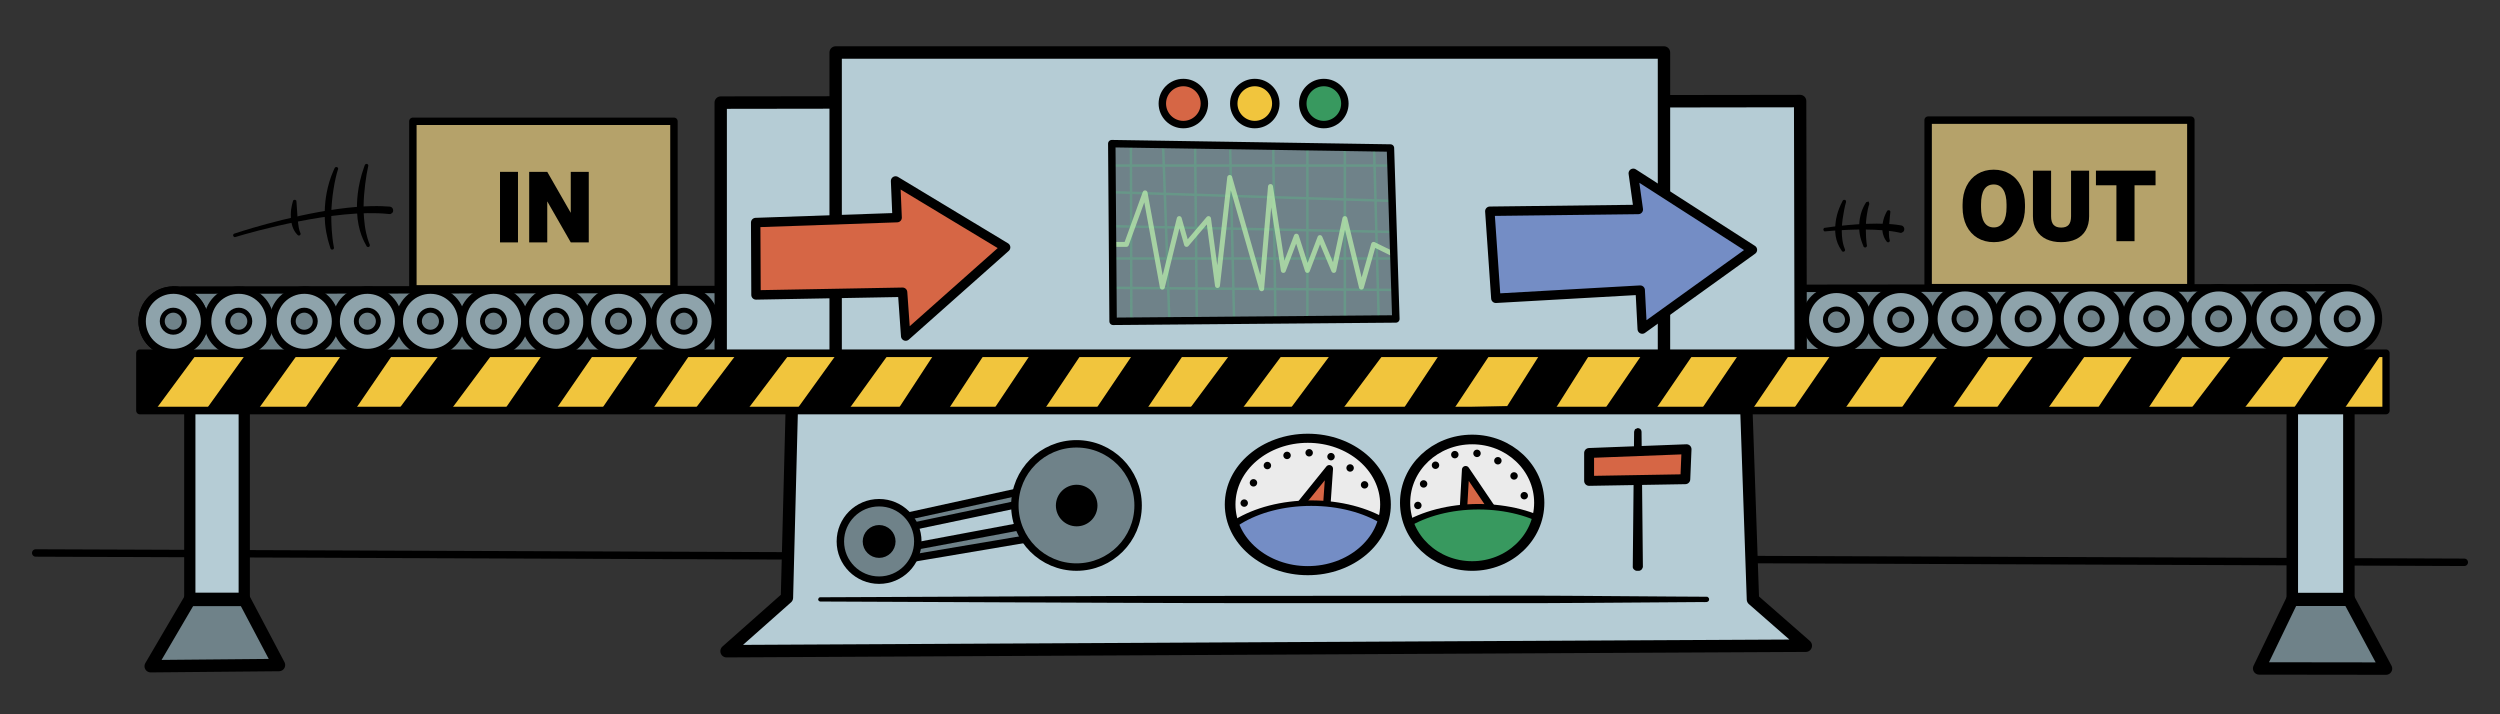 <?xml version="1.0" encoding="UTF-8" standalone="no"?>
<!DOCTYPE svg PUBLIC "-//W3C//DTD SVG 1.1//EN" "http://www.w3.org/Graphics/SVG/1.1/DTD/svg11.dtd">
<svg width="100%" height="100%" viewBox="0 0 1050 300" version="1.1" xmlns="http://www.w3.org/2000/svg" xmlns:xlink="http://www.w3.org/1999/xlink" xml:space="preserve" xmlns:serif="http://www.serif.com/" style="fill-rule:evenodd;clip-rule:evenodd;stroke-linecap:round;stroke-linejoin:round;stroke-miterlimit:1.5;">
    <rect x="0" y="0" width="1050" height="300" fill="#333333" stroke="none"/>
    <g transform="matrix(0.5,0,0,0.5,0,0)">
        <g transform="matrix(1,0,0,1,0,-15)">
            <path d="M30,479.497L2070,487.337" style="fill:none;stroke:black;stroke-width:6.25px;"/>
        </g>
        <g transform="matrix(1,0,0,1,1769.52,0)">
            <path d="M128.163,561.483L156.124,503.495L203.554,503.495L234.737,561.626L128.163,561.483Z" style="fill:rgb(111,130,137);stroke:black;stroke-width:10.42px;"/>
        </g>
        <g transform="matrix(0.869,0,0,1,1789.85,0)">
            <rect x="156.124" y="323.018" width="54.71" height="180.477" style="fill:rgb(181,204,213);stroke:black;stroke-width:11.12px;"/>
        </g>
        <path d="M126.587,559.62L159.482,503.495L205.237,503.495L234.344,558.626L126.587,559.62Z" style="fill:rgb(111,130,137);stroke:black;stroke-width:10.42px;"/>
        <g transform="matrix(0.836,0,0,1,28.912,0)">
            <rect x="156.124" y="323.018" width="54.71" height="180.477" style="fill:rgb(181,204,213);stroke:black;stroke-width:11.3px;"/>
        </g>
        <path id="Conveyor" d="M145.611,243.68L1973.07,241.68L1974.51,295.708L145.048,297.894L145.611,243.68Z" style="fill:rgb(111,130,137);stroke:black;stroke-width:6.25px;"/>
        <g transform="matrix(1,0,0,1,1,1)">
            <circle cx="144.611" cy="268.915" r="26.235" style="fill:none;"/>
            <clipPath id="_clip1">
                <circle cx="144.611" cy="268.915" r="26.235"/>
            </clipPath>
            <g clip-path="url(#_clip1)">
                <g transform="matrix(0.353,0,0,0.353,93.508,173.886)">
                    <circle cx="144.611" cy="268.915" r="26.235" style="fill:none;stroke:black;stroke-width:2.36px;"/>
                </g>
            </g>
            <circle cx="144.611" cy="268.915" r="26.235" style="fill:none;stroke:black;stroke-width:6.25px;"/>
        </g>
        <g transform="matrix(0.991,0,0,1,14.29,0)">
            <path d="M657.855,299.53L652.611,502.047L601.411,547.002L1516.26,542.378L1471.41,503.495L1464.32,299.967L1511.91,299.563L1511.42,84.888L596.473,86.199L596.473,299.53L657.855,299.53Z" style="fill:rgb(181,204,213);stroke:black;stroke-width:10.47px;"/>
        </g>
        <g transform="matrix(0.997,0,0,1.001,2.162,-0.413)">
            <rect x="701.89" y="44.464" width="697.887" height="288.229" style="fill:rgb(181,204,213);stroke:black;stroke-width:10.43px;"/>
        </g>
        <g id="Stripe-Bar" serif:id="Stripe Bar" transform="matrix(1,0,0,1.045,0,-16.773)">
            <rect x="117.427" y="300" width="1886.83" height="46.037" style="fill:rgb(241,197,61);"/>
            <clipPath id="_clip2">
                <rect x="117.427" y="300" width="1886.83" height="46.037"/>
            </clipPath>
            <g clip-path="url(#_clip2)">
                <g transform="matrix(1,0,0,0.957,0,16.058)">
                    <path d="M90.219,369.083L170.867,259.87L256.422,258.239L171.775,376.26L254.349,377.09L331.795,263.599L422.3,256.03L330.793,378.907L435.87,357.783L494.794,272.163L573.409,275.428L513.815,362.593L591.51,362.728L666.477,263.644L748.696,263.991L676.285,364.477L763.804,361.673L823.859,269.856L901.758,275.45L844.463,361.145L930.602,360.338L993.213,267.602L1077.02,268.499L1004.15,366.46L1089.37,365.54L1163.46,266.087L1243.73,277.682L1188.58,360.73L1275.94,358.567L1333.48,267.602L1421.36,267.58L1357.95,360.406L1435.74,365.721L1501.38,269.005L1578.22,270.754L1511.91,367.078L1604.72,363.03L1677.87,257.387L1760.28,255.616L1683.33,364.688L1769.06,364.364L1837.44,261.164L1925.81,260.516L1846.93,363.95L1927.67,373.087L2009.07,252.992" style="fill:none;stroke:black;stroke-width:35.42px;"/>
                </g>
            </g>
            <rect x="117.427" y="300" width="1886.83" height="46.037" style="fill:none;stroke:black;stroke-width:6.11px;"/>
        </g>
        <path d="M738.437,438.877L904.243,402.473L904.243,445.617L738.437,473.645L738.437,438.877Z" style="fill:rgb(111,130,137);stroke:black;stroke-width:6.25px;"/>
        <path d="M739.748,447.776L904.243,413.257L904.243,433.425L738.437,464.497L739.748,447.776Z" style="fill:rgb(181,204,213);stroke:black;stroke-width:6.25px;"/>
        <circle cx="904.243" cy="424.578" r="51.771" style="fill:rgb(111,130,137);"/>
        <clipPath id="_clip3">
            <circle cx="904.243" cy="424.578" r="51.771"/>
        </clipPath>
        <g clip-path="url(#_clip3)">
            <g transform="matrix(0.277,0,0,0.277,653.933,307.048)">
                <circle cx="904.243" cy="424.578" r="51.771" style="stroke:black;stroke-width:22.58px;"/>
            </g>
        </g>
        <circle cx="904.243" cy="424.578" r="51.771" style="fill:none;stroke:black;stroke-width:6.25px;"/>
        <g transform="matrix(1,0,0,1,0,-10)">
            <circle cx="738.437" cy="464.806" r="32.532" style="fill:rgb(111,130,137);"/>
            <clipPath id="_clip4">
                <circle cx="738.437" cy="464.806" r="32.532"/>
            </clipPath>
            <g clip-path="url(#_clip4)">
                <g transform="matrix(0.328,0,0,0.328,496.26,312.369)">
                    <circle cx="738.437" cy="464.806" r="32.532" style="stroke:black;stroke-width:19.06px;"/>
                </g>
            </g>
            <circle cx="738.437" cy="464.806" r="32.532" style="fill:none;stroke:black;stroke-width:6.25px;"/>
        </g>
        <g transform="matrix(1.054,0,0,0.898,-59.127,42.478)">
            <circle cx="1098.38" cy="424.578" r="61.915" style="fill:rgb(235,235,235);"/>
            <clipPath id="_clip5">
                <circle cx="1098.38" cy="424.578" r="61.915"/>
            </clipPath>
            <g clip-path="url(#_clip5)">
                <g transform="matrix(0.949,0,0,1.113,56.116,-47.287)">
                    <path d="M1084.15,433.834L1116.33,393.957L1113.54,434.184L1084.15,433.834Z" style="fill:rgb(214,102,69);stroke:black;stroke-width:6.25px;"/>
                </g>
                <g transform="matrix(1.335,0,0,0.959,-365.269,75.548)">
                    <circle cx="1098.38" cy="424.578" r="61.915" style="fill:rgb(116,141,197);stroke:black;stroke-width:5.36px;"/>
                </g>
                <g transform="matrix(0.949,0,0,1.113,56.116,-47.287)">
                    <path d="M1044.86,422.808C1056.35,391.561 1070.91,381.057 1098.21,380.489C1124.03,379.953 1144.43,397.207 1153.31,422.808" style="fill:none;stroke:black;stroke-width:6.25px;stroke-dasharray:0,18.75,0,0,0,0;"/>
                </g>
            </g>
            <circle cx="1098.38" cy="424.578" r="61.915" style="fill:none;stroke:black;stroke-width:8.51px;"/>
        </g>
        <g transform="matrix(0.953,0,0,0.899,55.852,37.15)">
            <circle cx="1239.01" cy="428.426" r="59.117" style="fill:rgb(235,235,235);"/>
            <clipPath id="_clip6">
                <circle cx="1239.01" cy="428.426" r="59.117"/>
            </clipPath>
            <g clip-path="url(#_clip6)">
                <g transform="matrix(1.05,0,0,1.112,-58.628,-41.304)">
                    <path d="M1227.92,437.682L1230.37,394.656L1255.9,432.435L1227.92,437.682Z" style="fill:rgb(214,102,69);stroke:black;stroke-width:6.25px;"/>
                </g>
                <g transform="matrix(1.477,0,0,0.958,-377.735,84.716)">
                    <circle cx="1098.38" cy="424.578" r="61.915" style="fill:rgb(56,153,95);stroke:black;stroke-width:5.36px;"/>
                </g>
            </g>
            <circle cx="1239.01" cy="428.426" r="59.117" style="fill:none;stroke:black;stroke-width:9px;"/>
        </g>
        <g transform="matrix(1,0,0,1,150,0)">
            <path d="M1041,424.578C1044.61,403.913 1053.06,379.588 1086.21,380.489C1112,381.19 1127.3,402.173 1132.11,422.274" style="fill:none;stroke:black;stroke-width:6.25px;stroke-dasharray:0,18.75,0,0,0,0;"/>
        </g>
        <path d="M1375.78,479.474C1374.15,479.474 1374.08,479.518 1372.77,478.556C1372.09,478.058 1371.53,477.202 1371.52,476.359L1372.65,362.653C1372.96,361.92 1373.02,361.019 1373.58,360.456C1373.6,360.444 1375.78,359.535 1375.79,359.538C1376.52,359.842 1377.41,359.898 1377.97,360.456C1378.53,361.019 1378.89,361.858 1378.9,362.653C1378.9,362.664 1380.03,476.359 1380.03,476.359C1379.62,477.092 1379.46,478.058 1378.78,478.556C1377.47,479.518 1377.4,479.474 1375.78,479.474Z"/>
        <path d="M1334.85,380.503L1334.85,403.94L1415.65,402.541L1416.7,377.355L1334.85,380.503Z" style="fill:rgb(214,102,69);stroke:black;stroke-width:8.33px;"/>
        <g transform="matrix(1,0,0,1,0,-3)">
            <rect x="1619.63" y="103.901" width="220.676" height="140.741" style="fill:rgb(181,162,106);"/>
            <g transform="matrix(1.401,0,0,1.803,-704.766,-146.8)">
                <path d="M1717.17,179.629C1717.17,182.925 1716.38,185.807 1714.79,188.275C1713.21,190.728 1711,192.616 1708.17,193.941C1705.35,195.25 1702.13,195.904 1698.51,195.904C1694.83,195.904 1691.57,195.25 1688.72,193.941C1685.9,192.616 1683.69,190.728 1682.1,188.275C1680.54,185.807 1679.75,182.925 1679.75,179.629L1679.75,178.433C1679.75,175.137 1680.54,172.263 1682.1,169.81C1683.69,167.342 1685.9,165.446 1688.72,164.121C1691.55,162.797 1694.79,162.135 1698.45,162.135C1702.07,162.135 1705.29,162.797 1708.12,164.121C1710.96,165.446 1713.18,167.342 1714.77,169.81C1716.37,172.263 1717.17,175.137 1717.17,178.433L1717.17,179.629ZM1706.11,178.388C1706.11,175.348 1705.44,173.03 1704.11,171.435C1702.79,169.825 1700.91,169.02 1698.45,169.02C1693.36,169.02 1690.81,172.142 1690.81,178.388L1690.81,179.629C1690.81,182.669 1691.45,185.002 1692.73,186.627C1694.03,188.237 1695.95,189.042 1698.51,189.042C1700.94,189.042 1702.82,188.222 1704.14,186.582C1705.45,184.941 1706.11,182.624 1706.11,179.629L1706.11,178.388Z" style="fill-rule:nonzero;"/>
                <path d="M1755.62,183.828C1755.62,186.386 1754.94,188.576 1753.58,190.397C1752.23,192.202 1750.29,193.572 1747.78,194.505C1745.26,195.438 1742.29,195.904 1738.86,195.904C1735.48,195.904 1732.5,195.438 1729.95,194.505C1727.41,193.557 1725.44,192.18 1724.03,190.374C1722.63,188.553 1721.94,186.371 1721.94,183.828L1721.94,162.586L1732.82,162.586L1732.82,183.828C1732.82,185.679 1733.33,187.026 1734.33,187.868C1735.34,188.696 1736.85,189.11 1738.86,189.11C1740.88,189.11 1742.37,188.696 1743.33,187.868C1744.3,187.026 1744.79,185.679 1744.79,183.828L1744.79,162.586L1755.62,162.586L1755.62,183.828Z" style="fill-rule:nonzero;"/>
                <path d="M1795.45,169.404L1782.85,169.404L1782.85,195.453L1771.99,195.453L1771.99,169.404L1759.71,169.404L1759.71,162.586L1795.45,162.586L1795.45,169.404Z" style="fill-rule:nonzero;"/>
            </g>
            <rect x="1619.63" y="103.901" width="220.676" height="140.741" style="fill:none;stroke:black;stroke-width:6.25px;"/>
        </g>
        <g transform="matrix(1,0,0,1,0,-2)">
            <rect x="346.811" y="103.901" width="219.31" height="140.741" style="fill:rgb(181,162,106);"/>
            <g transform="matrix(1.393,0,0,1.755,-1963.19,-138.237)">
                <rect x="1710.84" y="162.161" width="10.838" height="33.767" style="fill-rule:nonzero;"/>
                <path d="M1753.52,195.928L1739.33,176.285L1739.33,195.928L1728.43,195.928L1728.43,162.161L1739.33,162.161L1753.5,181.781L1753.5,162.161L1764.36,162.161L1764.36,195.928L1753.52,195.928Z" style="fill-rule:nonzero;"/>
            </g>
            <rect x="346.811" y="103.901" width="219.31" height="140.741" style="fill:none;stroke:black;stroke-width:6.25px;"/>
        </g>
        <path d="M634.773,186.941L753.577,182.808L752.282,152.009L844.722,207.782L760.78,282.302L758.164,245.496L635.049,247.741L634.773,186.941Z" style="fill:rgb(214,102,69);stroke:black;stroke-width:7.92px;"/>
        <path d="M1251.46,177.45L1256.52,250.558L1377.77,243.711L1379.48,276.414L1472.02,209.874L1371.95,145.587L1376.18,175.95L1251.46,177.45Z" style="fill:rgb(116,141,197);stroke:black;stroke-width:7.92px;"/>
        <g id="Lights">
            <circle cx="994.019" cy="86.99" r="17.665" style="fill:rgb(214,102,69);stroke:black;stroke-width:6.25px;"/>
            <g transform="matrix(1,0,0,1,60,0)">
                <circle cx="994.019" cy="86.99" r="17.665" style="fill:rgb(241,197,61);stroke:black;stroke-width:6.25px;"/>
            </g>
            <g transform="matrix(1,0,0,1,118,0)">
                <circle cx="994.019" cy="86.99" r="17.665" style="fill:rgb(56,153,95);stroke:black;stroke-width:6.25px;"/>
            </g>
        </g>
        <path id="Monitor" d="M933.898,120.668L1167.97,124.336L1172.52,267.915L935.004,269.915L933.898,120.668Z" style="fill:rgb(111,130,137);"/>
        <clipPath id="_clip7">
            <path id="Monitor1" serif:id="Monitor" d="M933.898,120.668L1167.97,124.336L1172.52,267.915L935.004,269.915L933.898,120.668Z"/>
        </clipPath>
        <g clip-path="url(#_clip7)">
            <path d="M949.93,104.655L950.367,282.302L982.723,282.302L976.354,104.655L1003.71,104.655L1005.46,282.302L1036.94,282.302L1032.97,109.236L1069.3,104.655L1071.49,282.302L1098.21,282.302L1098.21,112.297L1129.68,104.655L1129.68,282.302L1158.5,282.302L1153.69,104.655L1191,110.11L1185.61,139.078L919.322,139.078L913.638,160.831L1185.61,169.249L1191,195.291L914.95,189.581L916.699,217.155L1194.35,217.155L1191,243.68L914.075,241.642" style="fill:none;stroke:rgb(96,173,137);stroke-opacity:0.5;stroke-width:2.08px;stroke-linejoin:miter;stroke-miterlimit:10;"/>
            <g transform="matrix(1,0,0,1,0,10)">
                <path d="M904.243,195.291L946.157,195.291L961.87,152.009L976.354,231.187L990.565,173.621L996.714,195.291L1015.16,173.621L1022.68,229.821L1032.97,139.078L1059.78,232.554L1067.22,146.68L1078.02,217.155L1088.95,188.399L1098.21,217.155L1108.76,189.581L1120.37,217.155L1129.68,173.621L1143.6,231.187L1153.85,195.291L1179.89,208.164" style="fill:none;stroke:rgb(190,243,175);stroke-opacity:0.7;stroke-width:4.17px;"/>
            </g>
        </g>
        <path id="Monitor2" serif:id="Monitor" d="M933.898,120.668L1167.97,124.336L1172.52,267.915L935.004,269.915L933.898,120.668Z" style="fill:none;stroke:black;stroke-width:6.25px;"/>
        <g id="Whoosh---Right" serif:id="Whoosh - Right">
            <path d="M1599.54,193.047C1599.29,194.275 1599.24,194.326 1598.2,195.017C1596.92,195.861 1596.82,195.698 1595.32,195.365C1578.98,191.728 1554.08,192.669 1539.08,193.84C1535.79,194.098 1533.73,194.308 1533.27,194.355C1532.09,194.476 1532.17,194.098 1531.58,193.067C1531.58,193.059 1531.87,191.961 1531.88,191.948C1532.39,191.282 1532.5,191.421 1533.34,191.296C1537.24,190.707 1563.11,186.967 1584.64,188.038C1591.41,188.375 1595.5,189.081 1597.09,189.359C1598.33,189.577 1598.97,190.541 1599.08,190.701C1599.18,190.86 1599.8,191.786 1599.54,193.047Z"/>
            <path d="M1549.13,211.221C1548.6,211.523 1548.57,211.525 1547.98,211.366C1547.17,211.147 1547.3,210.956 1546.82,210.268C1541.5,202.668 1540.78,194.277 1542.12,185.303C1542.15,185.111 1543.03,177.68 1547.71,168.935C1548.08,168.253 1548.03,168.163 1548.75,167.876C1548.77,167.869 1549.85,167.861 1549.86,167.867C1550.1,168.13 1550.45,168.328 1550.58,168.66C1550.73,169.024 1550.66,169.442 1550.64,169.833C1550.63,169.917 1549.47,173.331 1548.13,182.021C1548.04,182.606 1546.19,192.107 1547.67,201.983C1548.25,205.844 1549.49,208.828 1549.58,208.987C1549.67,209.146 1550.42,210.477 1549.13,211.221Z"/>
            <path d="M1569.64,169.233L1570.25,171.283C1570.26,171.322 1569.15,173.898 1568.24,180.029C1567.76,183.321 1566.87,187.904 1567.49,199.383C1567.62,201.751 1568.02,205.21 1568.14,205.825C1568.28,206.5 1568.39,206.538 1568.06,207.14C1568.05,207.154 1567.16,207.866 1567.15,207.865C1566.78,207.824 1566.35,207.918 1566.02,207.735C1565.26,207.318 1565.45,207.143 1565.11,206.345C1562.09,199.196 1561.52,194.111 1561.77,188.282C1562.05,181.832 1563.93,177.12 1564.3,176.204C1564.51,175.688 1565.71,172.68 1567.48,170.026C1567.52,169.96 1567.54,169.857 1567.61,169.83C1568.61,169.465 1568.64,169.599 1569.64,169.233Z"/>
            <path d="M1586.68,203.378C1586.52,203.461 1585.46,204.023 1584.58,202.618C1584.33,202.218 1582.7,200.364 1581.69,196.511C1580.68,192.622 1581.08,185.871 1583.52,180.499C1583.63,180.255 1584.79,177.716 1585,177.483C1585.26,177.2 1585.44,176.805 1585.78,176.64C1585.8,176.633 1586.92,176.57 1586.93,176.576C1587.22,176.831 1587.62,177.001 1587.79,177.349C1588.06,177.906 1587.83,177.938 1587.53,181.538C1587.5,181.87 1587.51,181.87 1587.19,185.689C1587.07,187.215 1587.03,187.208 1586.9,188.732C1586.72,190.961 1586.55,196.043 1586.85,198.834C1586.87,199.029 1587.05,200.683 1587.27,201.251C1587.86,202.757 1586.84,203.295 1586.68,203.378Z"/>
        </g>
        <g id="Conveyor---Left" serif:id="Conveyor - Left">
            <g transform="matrix(1,0,0,1,1,1)">
                <circle cx="144.611" cy="268.915" r="26.235" style="fill:rgb(142,163,171);"/>
                <clipPath id="_clip8">
                    <circle cx="144.611" cy="268.915" r="26.235"/>
                </clipPath>
                <g clip-path="url(#_clip8)">
                    <g transform="matrix(0.353,0,0,0.353,93.508,173.886)">
                        <circle cx="144.611" cy="268.915" r="26.235" style="fill:rgb(111,130,137);stroke:black;stroke-width:11.79px;"/>
                    </g>
                </g>
                <circle cx="144.611" cy="268.915" r="26.235" style="fill:none;stroke:black;stroke-width:6.25px;"/>
            </g>
            <g transform="matrix(1,0,0,1,56,1)">
                <circle cx="144.611" cy="268.915" r="26.235" style="fill:rgb(142,163,171);"/>
                <clipPath id="_clip9">
                    <circle cx="144.611" cy="268.915" r="26.235"/>
                </clipPath>
                <g clip-path="url(#_clip9)">
                    <g transform="matrix(0.353,0,0,0.353,93.508,173.886)">
                        <circle cx="144.611" cy="268.915" r="26.235" style="fill:rgb(111,130,137);stroke:black;stroke-width:11.79px;"/>
                    </g>
                </g>
                <circle cx="144.611" cy="268.915" r="26.235" style="fill:none;stroke:black;stroke-width:6.25px;"/>
            </g>
            <g transform="matrix(1,0,0,1,111,1)">
                <circle cx="144.611" cy="268.915" r="26.235" style="fill:rgb(142,163,171);"/>
                <clipPath id="_clip10">
                    <circle cx="144.611" cy="268.915" r="26.235"/>
                </clipPath>
                <g clip-path="url(#_clip10)">
                    <g transform="matrix(0.353,0,0,0.353,93.508,173.886)">
                        <circle cx="144.611" cy="268.915" r="26.235" style="fill:rgb(111,130,137);stroke:black;stroke-width:11.79px;"/>
                    </g>
                </g>
                <circle cx="144.611" cy="268.915" r="26.235" style="fill:none;stroke:black;stroke-width:6.25px;"/>
            </g>
            <g transform="matrix(1,0,0,1,164,1)">
                <circle cx="144.611" cy="268.915" r="26.235" style="fill:rgb(142,163,171);"/>
                <clipPath id="_clip11">
                    <circle cx="144.611" cy="268.915" r="26.235"/>
                </clipPath>
                <g clip-path="url(#_clip11)">
                    <g transform="matrix(0.353,0,0,0.353,93.508,173.886)">
                        <circle cx="144.611" cy="268.915" r="26.235" style="fill:rgb(111,130,137);stroke:black;stroke-width:11.79px;"/>
                    </g>
                </g>
                <circle cx="144.611" cy="268.915" r="26.235" style="fill:none;stroke:black;stroke-width:6.25px;"/>
            </g>
            <g transform="matrix(1,0,0,1,217,1)">
                <circle cx="144.611" cy="268.915" r="26.235" style="fill:rgb(142,163,171);"/>
                <clipPath id="_clip12">
                    <circle cx="144.611" cy="268.915" r="26.235"/>
                </clipPath>
                <g clip-path="url(#_clip12)">
                    <g transform="matrix(0.353,0,0,0.353,93.508,173.886)">
                        <circle cx="144.611" cy="268.915" r="26.235" style="fill:rgb(111,130,137);stroke:black;stroke-width:11.79px;"/>
                    </g>
                </g>
                <circle cx="144.611" cy="268.915" r="26.235" style="fill:none;stroke:black;stroke-width:6.25px;"/>
            </g>
            <g transform="matrix(1,0,0,1,270,1)">
                <circle cx="144.611" cy="268.915" r="26.235" style="fill:rgb(142,163,171);"/>
                <clipPath id="_clip13">
                    <circle cx="144.611" cy="268.915" r="26.235"/>
                </clipPath>
                <g clip-path="url(#_clip13)">
                    <g transform="matrix(0.353,0,0,0.353,93.508,173.886)">
                        <circle cx="144.611" cy="268.915" r="26.235" style="fill:rgb(111,130,137);stroke:black;stroke-width:11.79px;"/>
                    </g>
                </g>
                <circle cx="144.611" cy="268.915" r="26.235" style="fill:none;stroke:black;stroke-width:6.25px;"/>
            </g>
            <g transform="matrix(0.987,0,0,1,324.515,1)">
                <circle cx="144.611" cy="268.915" r="26.235" style="fill:rgb(142,163,171);"/>
                <clipPath id="_clip14">
                    <circle cx="144.611" cy="268.915" r="26.235"/>
                </clipPath>
                <g clip-path="url(#_clip14)">
                    <g transform="matrix(0.353,0,0,0.353,93.508,173.886)">
                        <circle cx="144.611" cy="268.915" r="26.235" style="fill:rgb(111,130,137);stroke:black;stroke-width:11.87px;"/>
                    </g>
                </g>
                <circle cx="144.611" cy="268.915" r="26.235" style="fill:none;stroke:black;stroke-width:6.29px;"/>
            </g>
            <g transform="matrix(1,0,0,1,375,1)">
                <circle cx="144.611" cy="268.915" r="26.235" style="fill:rgb(142,163,171);"/>
                <clipPath id="_clip15">
                    <circle cx="144.611" cy="268.915" r="26.235"/>
                </clipPath>
                <g clip-path="url(#_clip15)">
                    <g transform="matrix(0.353,0,0,0.353,93.508,173.886)">
                        <circle cx="144.611" cy="268.915" r="26.235" style="fill:rgb(111,130,137);stroke:black;stroke-width:11.79px;"/>
                    </g>
                </g>
                <circle cx="144.611" cy="268.915" r="26.235" style="fill:none;stroke:black;stroke-width:6.25px;"/>
            </g>
            <g transform="matrix(1,0,0,1,430,1)">
                <circle cx="144.611" cy="268.915" r="26.235" style="fill:rgb(142,163,171);"/>
                <clipPath id="_clip16">
                    <circle cx="144.611" cy="268.915" r="26.235"/>
                </clipPath>
                <g clip-path="url(#_clip16)">
                    <g transform="matrix(0.353,0,0,0.353,93.508,173.886)">
                        <circle cx="144.611" cy="268.915" r="26.235" style="fill:rgb(111,130,137);stroke:black;stroke-width:11.79px;"/>
                    </g>
                </g>
                <circle cx="144.611" cy="268.915" r="26.235" style="fill:none;stroke:black;stroke-width:6.25px;"/>
            </g>
        </g>
        <g id="Conveyor---Right" serif:id="Conveyor - Right">
            <g transform="matrix(1,0,0,1,1827.08,-1)">
                <circle cx="144.611" cy="268.915" r="26.235" style="fill:rgb(142,163,171);"/>
                <clipPath id="_clip17">
                    <circle cx="144.611" cy="268.915" r="26.235"/>
                </clipPath>
                <g clip-path="url(#_clip17)">
                    <g transform="matrix(0.353,0,0,0.353,93.508,173.886)">
                        <circle cx="144.611" cy="268.915" r="26.235" style="fill:rgb(111,130,137);stroke:black;stroke-width:11.79px;"/>
                    </g>
                </g>
                <circle cx="144.611" cy="268.915" r="26.235" style="fill:none;stroke:black;stroke-width:6.25px;"/>
            </g>
            <g transform="matrix(1,0,0,1,1774.08,-1)">
                <circle cx="144.611" cy="268.915" r="26.235" style="fill:rgb(142,163,171);"/>
                <clipPath id="_clip18">
                    <circle cx="144.611" cy="268.915" r="26.235"/>
                </clipPath>
                <g clip-path="url(#_clip18)">
                    <g transform="matrix(0.353,0,0,0.353,93.508,173.886)">
                        <circle cx="144.611" cy="268.915" r="26.235" style="fill:rgb(111,130,137);stroke:black;stroke-width:11.79px;"/>
                    </g>
                </g>
                <circle cx="144.611" cy="268.915" r="26.235" style="fill:none;stroke:black;stroke-width:6.25px;"/>
            </g>
            <g transform="matrix(1,0,0,1,1719.08,-1)">
                <circle cx="144.611" cy="268.915" r="26.235" style="fill:rgb(142,163,171);"/>
                <clipPath id="_clip19">
                    <circle cx="144.611" cy="268.915" r="26.235"/>
                </clipPath>
                <g clip-path="url(#_clip19)">
                    <g transform="matrix(0.353,0,0,0.353,93.508,173.886)">
                        <circle cx="144.611" cy="268.915" r="26.235" style="fill:rgb(111,130,137);stroke:black;stroke-width:11.79px;"/>
                    </g>
                </g>
                <circle cx="144.611" cy="268.915" r="26.235" style="fill:none;stroke:black;stroke-width:6.25px;"/>
            </g>
            <g transform="matrix(1,0,0,1,1667.08,-1)">
                <circle cx="144.611" cy="268.915" r="26.235" style="fill:rgb(142,163,171);"/>
                <clipPath id="_clip20">
                    <circle cx="144.611" cy="268.915" r="26.235"/>
                </clipPath>
                <g clip-path="url(#_clip20)">
                    <g transform="matrix(0.353,0,0,0.353,93.508,173.886)">
                        <circle cx="144.611" cy="268.915" r="26.235" style="fill:rgb(111,130,137);stroke:black;stroke-width:11.79px;"/>
                    </g>
                </g>
                <circle cx="144.611" cy="268.915" r="26.235" style="fill:none;stroke:black;stroke-width:6.25px;"/>
            </g>
            <g transform="matrix(1,0,0,1,1612.08,-1)">
                <circle cx="144.611" cy="268.915" r="26.235" style="fill:rgb(142,163,171);"/>
                <clipPath id="_clip21">
                    <circle cx="144.611" cy="268.915" r="26.235"/>
                </clipPath>
                <g clip-path="url(#_clip21)">
                    <g transform="matrix(0.353,0,0,0.353,93.508,173.886)">
                        <circle cx="144.611" cy="268.915" r="26.235" style="fill:rgb(111,130,137);stroke:black;stroke-width:11.79px;"/>
                    </g>
                </g>
                <circle cx="144.611" cy="268.915" r="26.235" style="fill:none;stroke:black;stroke-width:6.25px;"/>
            </g>
            <g transform="matrix(1,0,0,1,1559.08,-1)">
                <circle cx="144.611" cy="268.915" r="26.235" style="fill:rgb(142,163,171);"/>
                <clipPath id="_clip22">
                    <circle cx="144.611" cy="268.915" r="26.235"/>
                </clipPath>
                <g clip-path="url(#_clip22)">
                    <g transform="matrix(0.353,0,0,0.353,93.508,173.886)">
                        <circle cx="144.611" cy="268.915" r="26.235" style="fill:rgb(111,130,137);stroke:black;stroke-width:11.79px;"/>
                    </g>
                </g>
                <circle cx="144.611" cy="268.915" r="26.235" style="fill:none;stroke:black;stroke-width:6.25px;"/>
            </g>
            <g transform="matrix(1,0,0,1,1506.08,-1)">
                <circle cx="144.611" cy="268.915" r="26.235" style="fill:rgb(142,163,171);"/>
                <clipPath id="_clip23">
                    <circle cx="144.611" cy="268.915" r="26.235"/>
                </clipPath>
                <g clip-path="url(#_clip23)">
                    <g transform="matrix(0.353,0,0,0.353,93.508,173.886)">
                        <circle cx="144.611" cy="268.915" r="26.235" style="fill:rgb(111,130,137);stroke:black;stroke-width:11.79px;"/>
                    </g>
                </g>
                <circle cx="144.611" cy="268.915" r="26.235" style="fill:none;stroke:black;stroke-width:6.25px;"/>
            </g>
            <g transform="matrix(1,0,0,0.976,1452.08,6.221)">
                <circle cx="144.611" cy="268.915" r="26.235" style="fill:rgb(142,163,171);"/>
                <clipPath id="_clip24">
                    <circle cx="144.611" cy="268.915" r="26.235"/>
                </clipPath>
                <g clip-path="url(#_clip24)">
                    <g transform="matrix(0.353,0,0,0.353,93.508,173.886)">
                        <circle cx="144.611" cy="268.915" r="26.235" style="fill:rgb(111,130,137);stroke:black;stroke-width:11.94px;"/>
                    </g>
                </g>
                <circle cx="144.611" cy="268.915" r="26.235" style="fill:none;stroke:black;stroke-width:6.33px;"/>
            </g>
            <g transform="matrix(1,0,0,0.976,1398.08,6.221)">
                <circle cx="144.611" cy="268.915" r="26.235" style="fill:rgb(142,163,171);"/>
                <clipPath id="_clip25">
                    <circle cx="144.611" cy="268.915" r="26.235"/>
                </clipPath>
                <g clip-path="url(#_clip25)">
                    <g transform="matrix(0.353,0,0,0.353,93.508,173.886)">
                        <circle cx="144.611" cy="268.915" r="26.235" style="fill:rgb(111,130,137);stroke:black;stroke-width:11.94px;"/>
                    </g>
                </g>
                <circle cx="144.611" cy="268.915" r="26.235" style="fill:none;stroke:black;stroke-width:6.33px;"/>
            </g>
        </g>
        <g id="Whoosh---Left" serif:id="Whoosh - Left">
            <path d="M330.24,176.98C330.12,178.229 330.084,178.283 329.117,179.082C327.925,180.066 327.795,179.891 326.258,179.732C281.373,175.106 212.071,194.73 197.955,199.035C196.723,199.41 196.668,199.123 195.834,198.141C195.828,198.134 195.921,197.005 195.929,196.99C196.103,196.65 196.466,196.433 196.795,196.238C196.797,196.237 240.634,181.432 283.942,175.519C307.015,172.369 320.629,173.018 327.422,173.571C328.694,173.674 329.415,174.547 329.537,174.695C330.364,175.697 330.259,176.789 330.24,176.98Z"/>
            <path d="M309.876,207.326C309.333,207.598 309.303,207.599 308.726,207.406C307.985,207.159 308.066,207.024 307.698,206.337C306.281,203.694 300.603,194.466 299.925,178.169C299.618,170.804 299.818,157.01 305.953,139.964C306.22,139.221 306.457,138.611 306.458,138.61C306.718,138.323 306.896,137.93 307.239,137.753C307.255,137.744 308.352,137.64 308.359,137.646C308.636,137.887 309.017,138.048 309.186,138.375C309.567,139.115 309.413,139.158 309.222,139.972C307.548,147.106 305.554,161.511 305.428,172.558C305.397,175.228 305.302,180.995 306.481,189.661C307.654,198.279 309.943,203.845 310.261,204.654C310.491,205.238 310.54,205.216 310.555,205.313C310.7,206.242 310.658,206.368 310.629,206.455C310.437,207.031 310.418,207.055 309.876,207.326Z"/>
            <path d="M279.415,209.622C278.828,209.776 278.798,209.771 278.273,209.464C277.604,209.074 277.714,208.957 277.487,208.218C276.719,205.708 274.132,198.736 273.07,187.949C272.881,186.034 272.514,179.966 272.935,173.716C273.225,169.405 274.126,156.776 280.325,142.857C280.787,141.82 281.144,141.105 281.148,141.102C281.432,140.841 281.646,140.465 282.004,140.321C282.021,140.314 283.123,140.312 283.13,140.319C283.383,140.585 283.746,140.781 283.883,141.121C284.215,141.946 284.017,141.972 283.742,142.818C281.583,149.451 278.311,165.544 278.279,180.984C278.265,187.503 278.552,197.432 280.386,207.357C280.534,208.163 280.747,208.213 280.332,208.923C280.025,209.449 280.002,209.468 279.415,209.622Z"/>
            <path d="M251.942,197.572C251.797,197.679 250.804,198.417 249.741,197.123C249.016,196.241 245.521,193.081 244.581,185.293C243.694,177.954 244.939,173.029 246.056,169.047C246.371,167.924 246.621,168.051 247.748,167.755C247.756,167.752 248.758,168.331 248.768,168.344C248.845,168.445 249.005,168.658 249.061,169.908C249.212,173.238 249.445,174.393 249.656,178.616C249.706,179.617 249.996,185.414 250.947,191.075C251.259,192.93 251.945,194.962 252.193,195.37C253.037,196.758 252.084,197.466 251.942,197.572Z"/>
        </g>
        <path d="M1435.64,503.495C1435.64,505.45 1433.68,505.693 1433.43,505.724C1432.19,505.877 1430.94,505.716 1429.69,505.724C1327.61,506.447 1327.61,506.525 1297.53,506.62L1044.58,506.62C1013.44,506.62 1002.37,506.607 939.363,506.367C893.985,506.194 689.015,505.289 688.984,505.277C688.568,505.102 688.055,505.069 687.736,504.75C687.724,504.738 687.209,503.493 687.213,503.485C687.736,502.219 687.626,501.907 688.984,501.713C689.075,501.7 893.998,500.796 939.363,500.623L1273.5,500.37C1301.21,500.37 1301.2,500.372 1328.91,500.544C1412.25,501.062 1412.24,501.265 1433.42,501.265C1434.31,501.265 1434.36,501.286 1434.99,501.92C1435.62,502.555 1435.64,502.597 1435.64,503.495Z"/>
    </g>
</svg>
